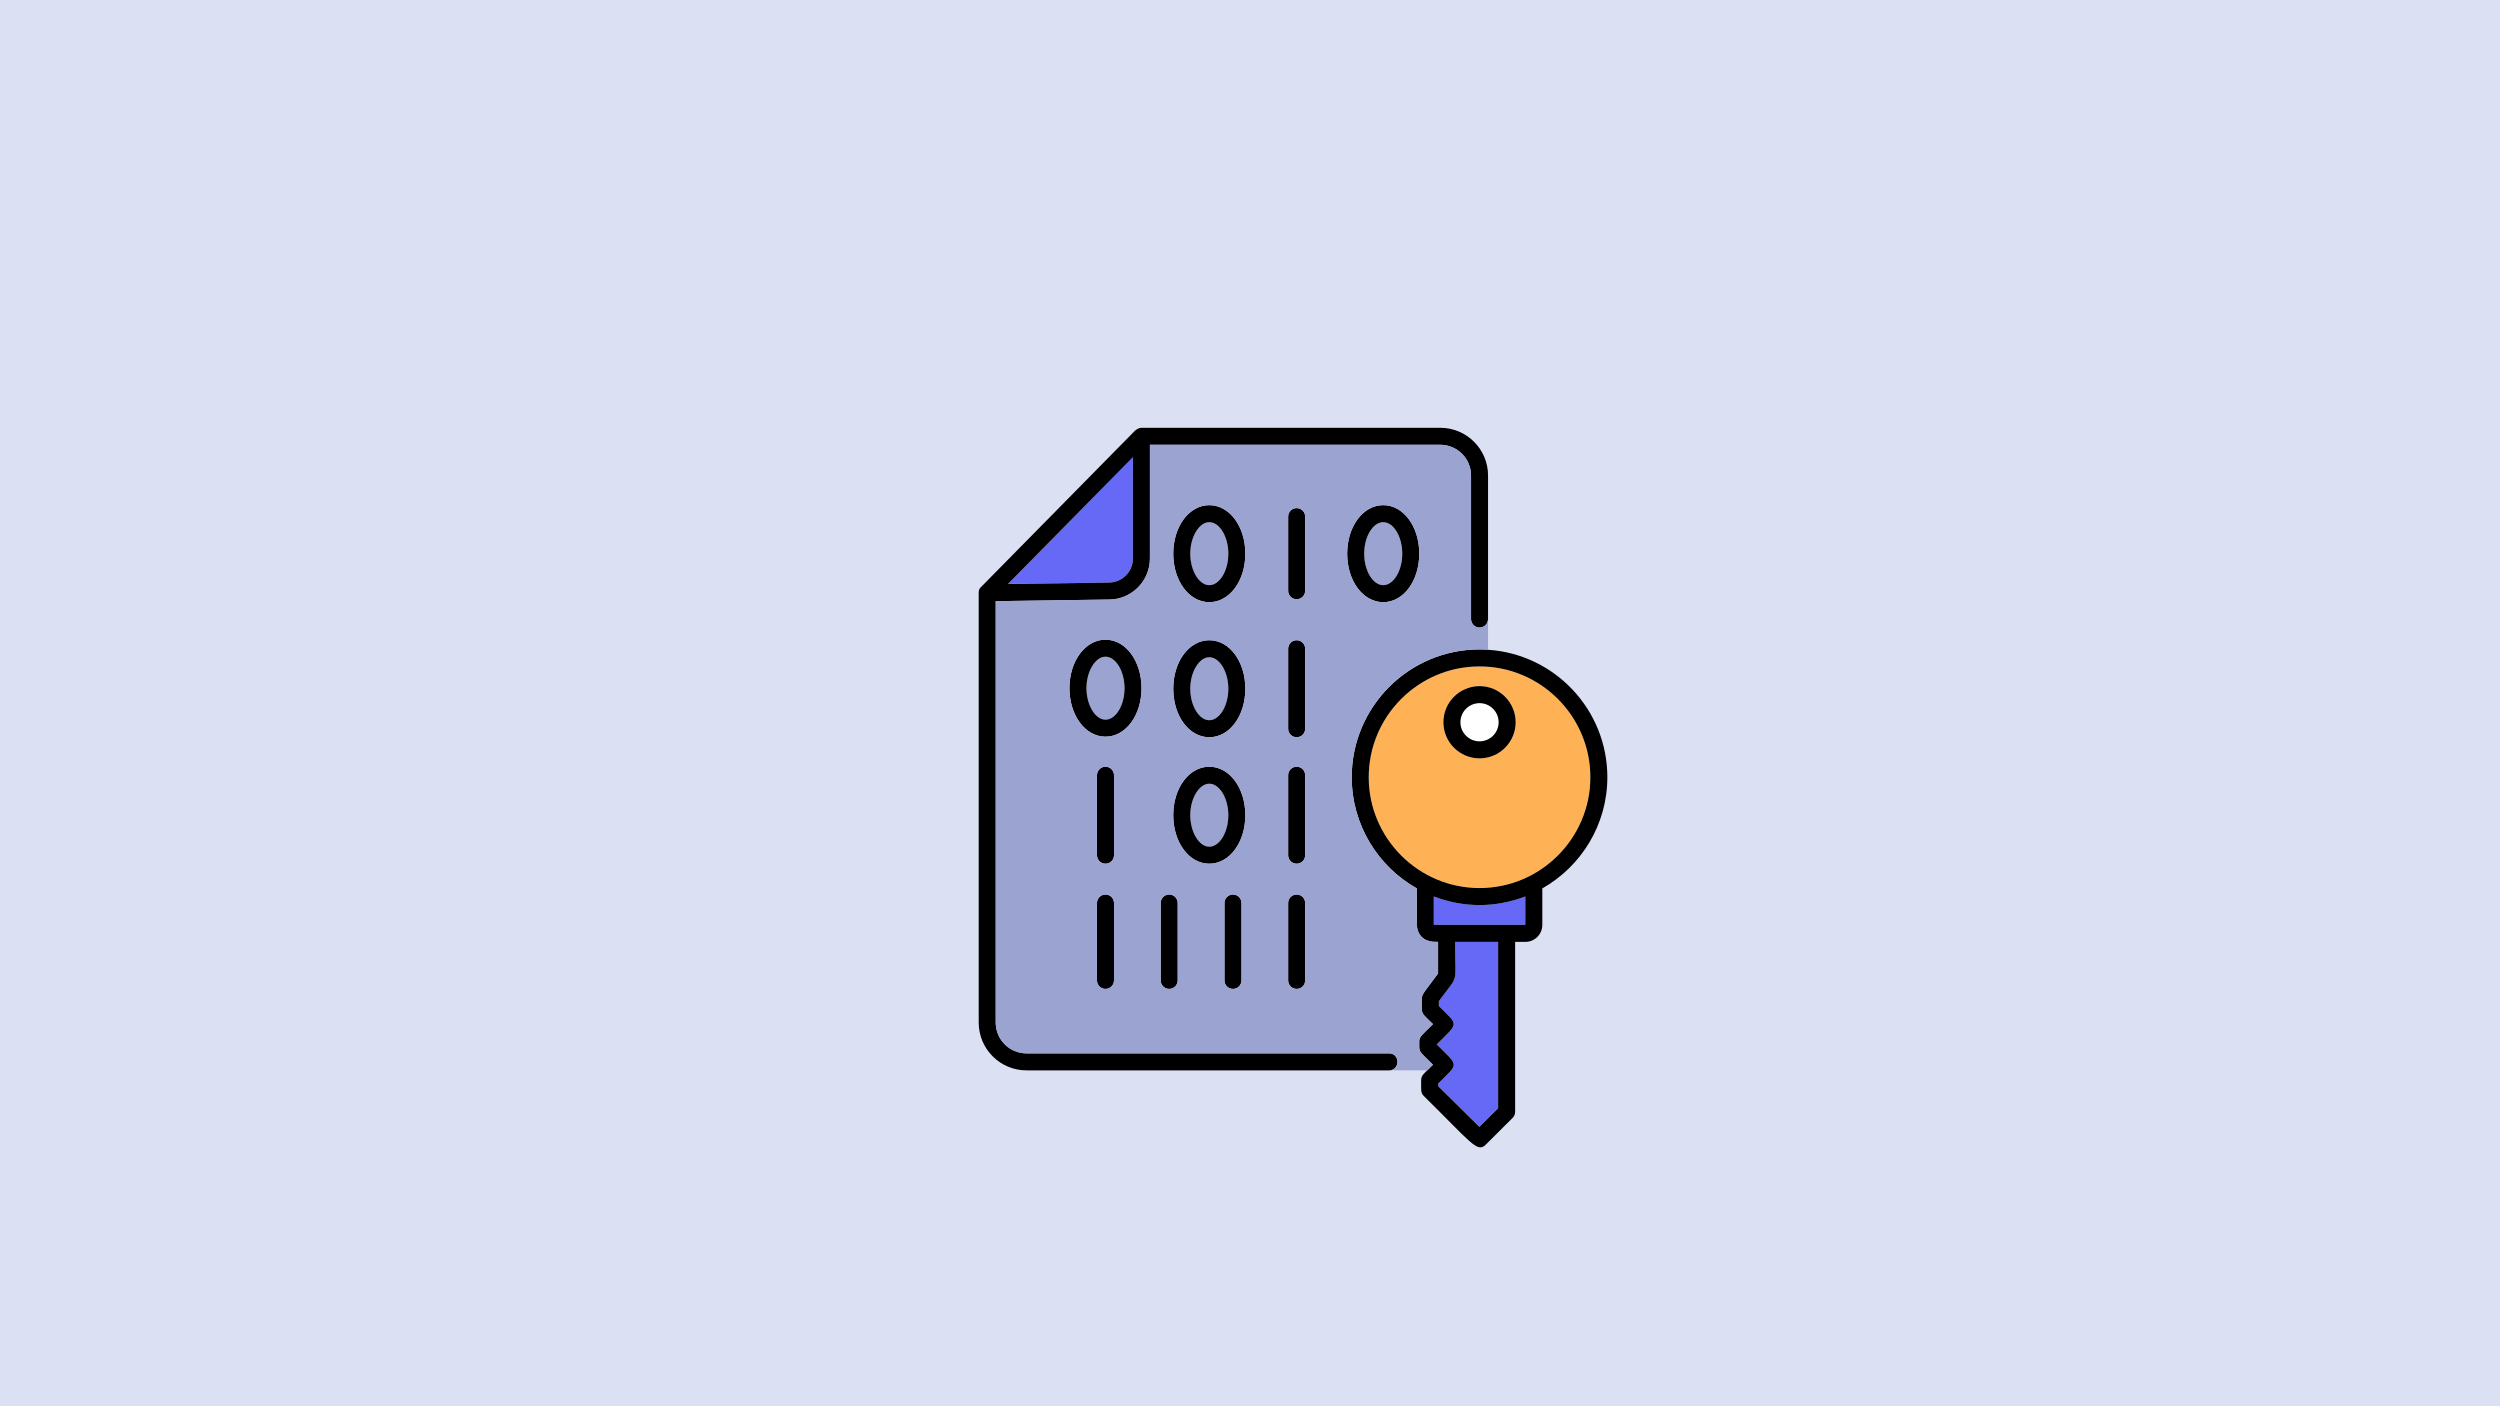 <svg width="1920" height="1080" viewBox="0 0 1920 1080" fill="none" xmlns="http://www.w3.org/2000/svg">
<path d="M1920 0H0V1080H1920V0Z" fill="#DBE0F3"/>
<path d="M1136.28 540.01C1144.37 540.01 1150.96 546.6 1150.96 554.7C1150.96 562.8 1144.37 569.38 1136.28 569.38C1128.19 569.38 1121.59 562.79 1121.59 554.7C1121.59 546.61 1128.18 540.01 1136.28 540.01Z" fill="white"/>
<path d="M928.71 449.42C920.92 449.42 914.08 438.12 914.08 425.23C914.08 412.34 920.91 401.04 928.71 401.04C936.51 401.04 943.34 412.11 943.34 425.23C943.34 438.35 936.64 449.42 928.71 449.42Z" fill="#9BA3D1"/>
<path d="M928.71 553.16C920.92 553.16 914.08 541.86 914.08 528.97C914.08 516.08 920.91 504.77 928.71 504.77C936.51 504.77 943.34 515.85 943.34 528.97C943.34 542.09 936.64 553.16 928.71 553.16Z" fill="#9BA3D1"/>
<path d="M1051.18 596.9C1051.18 643.83 1089.35 682 1136.28 682C1183.21 682 1221.37 643.82 1221.37 596.9C1221.37 549.98 1183.2 511.8 1136.28 511.8C1089.36 511.8 1051.18 549.98 1051.18 596.9ZM1108.54 554.7C1108.54 539.4 1120.98 526.96 1136.28 526.96C1151.58 526.96 1164.01 539.4 1164.01 554.7C1164.01 570 1151.57 582.43 1136.28 582.43C1120.99 582.43 1108.54 569.99 1108.54 554.7Z" fill="#FFB255"/>
<path d="M1171.43 688.43V710.32C1089.7 710.28 1108.3 710.3 1101.13 710.29L1101.15 688.43C1124.03 697.24 1148.52 697.25 1171.43 688.43Z" fill="#6669F5"/>
<path d="M1047.67 425.23C1047.67 412.12 1054.37 401.04 1062.29 401.04C1070.21 401.04 1076.92 412.11 1076.92 425.23C1076.92 438.35 1070.22 449.42 1062.29 449.42C1054.36 449.42 1047.67 438.35 1047.67 425.23Z" fill="#9BA3D1"/>
<path d="M848.99 504.32C856.92 504.32 863.62 515.4 863.62 528.51C863.62 541.62 856.92 552.7 848.99 552.7C841.06 552.7 834.36 541.4 834.36 528.51C834.36 515.62 841.19 504.32 848.99 504.32Z" fill="#9BA3D1"/>
<path d="M928.71 650.29C920.92 650.29 914.08 638.99 914.08 626.09C914.08 613.19 920.91 601.9 928.71 601.9C936.51 601.9 943.34 612.97 943.34 626.09C943.34 639.21 936.64 650.29 928.71 650.29Z" fill="#9BA3D1"/>
<path d="M870.05 428.99C870.05 439.14 861.8 447.39 851.66 447.39L774.02 448.5L870.05 351.03V428.99Z" fill="#6669F5"/>
<path d="M1105.01 772.6V768.85C1120.89 747.2 1117.46 758.09 1117.46 723.35H1150.58V851.18L1136.24 865.44L1104.48 834.26V832.15C1120.6 816.03 1120.69 819.4 1103.41 802.12C1120.48 785.05 1120.72 788.33 1105.01 772.6Z" fill="#6669F5"/>
<path d="M751.65 785.33C751.65 805.61 768.1 822.05 788.37 822.05H1066.76C1075.35 822.05 1075.43 809 1066.76 809H788.37C775.32 809 764.7 798.38 764.7 785.33V461.68L851.72 460.46C868.95 460.46 883.13 446.36 883.13 428.96V341.59H1106.09C1119.14 341.59 1129.76 352.21 1129.76 365.17V475.43C1129.76 479 1132.63 481.96 1136.29 481.96C1139.95 481.96 1142.82 479 1142.82 475.43V365.17C1142.82 344.98 1126.37 328.53 1106.1 328.53H876.53C876.27 328.53 874.16 328.66 871.83 330.62L753.56 450.71C751.37 452.55 751.65 455.15 751.65 455.24V785.33ZM774.02 448.55L870.09 351.08V428.97C870.09 439.15 861.82 447.42 851.64 447.42L774.01 448.55H774.02Z" fill="black"/>
<path d="M1108.54 554.69C1108.54 569.98 1120.98 582.42 1136.28 582.42C1151.58 582.42 1164.01 569.98 1164.01 554.69C1164.01 539.4 1151.57 526.95 1136.28 526.95C1120.99 526.95 1108.54 539.39 1108.54 554.69ZM1121.59 554.69C1121.59 546.59 1128.18 540 1136.28 540C1144.38 540 1150.96 546.59 1150.96 554.69C1150.96 562.79 1144.37 569.37 1136.28 569.37C1128.19 569.37 1121.59 562.78 1121.59 554.69Z" fill="black"/>
<path d="M1038.13 596.92C1038.13 633.47 1058.32 665.5 1088.08 682.29V710.31C1088.08 717.53 1093.91 723.36 1101.13 723.36H1104.44V747.64C1089.83 767.46 1092 761.71 1092 775.31C1092 778.97 1093.89 779.89 1100.53 786.54C1092.9 794.17 1090 795.96 1090 799.77C1090 808.92 1089.03 806.2 1100.53 817.7C1090.02 828.21 1091.48 824.73 1091.48 837.02C1091.48 838.76 1092.18 840.41 1093.39 841.63C1129.53 877.2 1134.5 885.63 1140.91 879.23L1161.71 858.52C1162.93 857.3 1163.62 855.65 1163.62 853.91V723.37H1171.45C1178.67 723.37 1184.5 717.54 1184.5 710.32V682.3C1214.26 665.42 1234.45 633.48 1234.45 596.93C1234.45 544.98 1193.9 502.34 1142.81 499.03V498.94C1140.63 498.85 1138.46 498.77 1136.28 498.77C1082.15 498.77 1038.12 542.8 1038.12 596.93L1038.13 596.92ZM1105.05 772.62V768.88C1120.96 747.13 1117.49 757.96 1117.49 723.37H1150.56V851.21L1136.2 865.48L1104.52 834.24V832.15C1120.61 816.06 1120.62 819.35 1103.39 802.12C1120.52 785 1120.51 788.09 1105.04 772.62H1105.05ZM1101.13 688.47C1124.26 697.28 1148.28 697.3 1171.45 688.47V710.31H1101.13V688.47ZM1051.18 596.92C1051.18 550.01 1089.38 511.81 1136.29 511.81C1183.2 511.81 1221.4 550.02 1221.4 596.92C1221.4 643.82 1183.2 682.03 1136.29 682.03C1089.38 682.03 1051.18 643.82 1051.18 596.92Z" fill="black"/>
<path d="M989.31 498.23V559.67C989.31 563.32 992.27 566.2 995.84 566.2C999.41 566.2 1002.37 563.33 1002.37 559.67V498.23C1002.37 494.66 999.5 491.7 995.84 491.7C992.18 491.7 989.31 494.66 989.31 498.23Z" fill="black"/>
<path d="M901.07 528.95C901.07 549.84 913.17 566.2 928.74 566.2C944.31 566.2 956.41 549.84 956.41 528.95C956.41 508.06 944.23 491.7 928.74 491.7C913.25 491.7 901.07 508.06 901.07 528.95ZM914.12 528.95C914.12 516.07 920.91 504.76 928.74 504.76C936.57 504.76 943.36 515.9 943.36 528.95C943.36 542 936.66 553.14 928.74 553.14C920.82 553.14 914.12 541.83 914.12 528.95Z" fill="black"/>
<path d="M1034.65 425.22C1034.65 446.1 1046.75 462.47 1062.32 462.47C1077.89 462.47 1089.99 446.11 1089.99 425.22C1089.99 404.33 1077.81 387.97 1062.32 387.97C1046.83 387.97 1034.65 404.33 1034.65 425.22ZM1047.7 425.22C1047.7 412.08 1054.4 401.03 1062.32 401.03C1070.24 401.03 1076.94 412.08 1076.94 425.22C1076.94 438.36 1070.24 449.41 1062.32 449.41C1054.4 449.41 1047.7 438.36 1047.7 425.22Z" fill="black"/>
<path d="M901.07 425.22C901.07 446.1 913.17 462.47 928.74 462.47C944.31 462.47 956.41 446.11 956.41 425.22C956.41 404.33 944.23 387.97 928.74 387.97C913.25 387.97 901.07 404.33 901.07 425.22ZM914.12 425.22C914.12 412.34 920.91 401.03 928.74 401.03C936.57 401.03 943.36 412.08 943.36 425.22C943.36 438.36 936.66 449.41 928.74 449.41C920.82 449.41 914.12 438.1 914.12 425.22Z" fill="black"/>
<path d="M821.35 528.52C821.35 549.41 833.45 565.77 849.02 565.77C864.59 565.77 876.69 549.41 876.69 528.52C876.69 507.63 864.51 491.28 849.02 491.28C833.53 491.28 821.35 507.64 821.35 528.52ZM834.4 528.52C834.4 515.64 841.19 504.33 849.02 504.33C856.85 504.33 863.64 515.38 863.64 528.52C863.64 541.66 856.94 552.71 849.02 552.71C841.1 552.71 834.4 541.4 834.4 528.52Z" fill="black"/>
<path d="M989.31 595.35V656.79C989.31 660.44 992.27 663.32 995.84 663.32C999.41 663.32 1002.37 660.45 1002.37 656.79V595.35C1002.37 591.78 999.5 588.82 995.84 588.82C992.18 588.82 989.31 591.78 989.31 595.35Z" fill="black"/>
<path d="M842.5 595.35V656.79C842.5 660.44 845.37 663.32 849.03 663.32C852.69 663.32 855.56 660.45 855.56 656.79V595.35C855.56 591.78 852.6 588.82 849.03 588.82C845.46 588.82 842.5 591.78 842.5 595.35Z" fill="black"/>
<path d="M901.07 626.07C901.07 646.96 913.17 663.32 928.74 663.32C944.31 663.32 956.41 646.96 956.41 626.07C956.41 605.18 944.23 588.83 928.74 588.83C913.25 588.83 901.07 605.19 901.07 626.07ZM914.12 626.07C914.12 613.19 920.91 601.88 928.74 601.88C936.57 601.88 943.36 613.02 943.36 626.07C943.36 639.12 936.66 650.27 928.74 650.27C920.82 650.27 914.12 638.95 914.12 626.07Z" fill="black"/>
<path d="M989.31 693.52V752.96C989.31 756.61 992.27 759.49 995.84 759.49C999.41 759.49 1002.37 756.62 1002.37 752.96V693.52C1002.37 689.87 999.5 686.99 995.84 686.99C992.18 686.99 989.31 689.86 989.31 693.52Z" fill="black"/>
<path d="M940.4 693.52V752.96C940.4 756.61 943.27 759.49 946.93 759.49C950.59 759.49 953.46 756.62 953.46 752.96V693.52C953.46 689.87 950.5 686.99 946.93 686.99C943.36 686.99 940.4 689.86 940.4 693.52Z" fill="black"/>
<path d="M891.41 693.52V752.96C891.41 756.61 894.37 759.49 897.94 759.49C901.51 759.49 904.47 756.62 904.47 752.96V693.52C904.47 689.87 901.51 686.99 897.94 686.99C894.37 686.99 891.41 689.86 891.41 693.52Z" fill="black"/>
<path d="M842.5 693.52V752.96C842.5 756.61 845.37 759.49 849.03 759.49C852.69 759.49 855.56 756.62 855.56 752.96V693.52C855.56 689.87 852.6 686.99 849.03 686.99C845.46 686.99 842.5 689.86 842.5 693.52Z" fill="black"/>
<path d="M989.31 396.77V453.68C989.31 457.33 992.27 460.21 995.84 460.21C999.41 460.21 1002.37 457.34 1002.37 453.68V396.77C1002.37 393.11 999.5 390.24 995.84 390.24C992.18 390.24 989.31 393.11 989.31 396.77Z" fill="black"/>
<path d="M764.7 461.68V785.32C764.7 798.37 775.32 808.99 788.37 808.99H1066.76C1075.43 808.99 1075.35 822.04 1066.76 822.04H1096.17L1100.52 817.69C1092.89 810.07 1089.99 808.27 1089.99 804.46C1089.99 795.68 1088.61 798.44 1100.52 786.53C1090.74 776.75 1091.99 780.19 1091.99 766.69C1091.99 765.3 1092.43 763.99 1093.21 762.86L1104.44 747.63V723.35C1083.96 723.35 1088.08 709.53 1088.08 682.27C1058.32 665.48 1038.13 633.45 1038.13 596.9C1038.13 542.77 1082.16 498.74 1136.29 498.74C1138.47 498.74 1140.64 498.83 1142.82 498.91V475.41C1142.82 478.98 1139.86 481.94 1136.29 481.94C1132.72 481.94 1129.76 478.98 1129.76 475.41V365.15C1129.76 352.19 1119.14 341.57 1106.09 341.57H883.13V428.94C883.13 446.34 868.95 460.44 851.72 460.44L764.7 461.66V461.68ZM956.41 425.22C956.41 446.1 944.23 462.47 928.74 462.47C913.25 462.47 901.07 446.11 901.07 425.22C901.07 404.33 913.17 387.97 928.74 387.97C944.31 387.97 956.41 404.33 956.41 425.22ZM956.41 528.95C956.41 549.84 944.23 566.2 928.74 566.2C913.25 566.2 901.07 549.84 901.07 528.95C901.07 508.06 913.17 491.7 928.74 491.7C944.31 491.7 956.41 508.06 956.41 528.95ZM1034.64 425.22C1034.64 404.33 1046.74 387.97 1062.31 387.97C1077.88 387.97 1089.98 404.33 1089.98 425.22C1089.98 446.11 1077.8 462.47 1062.31 462.47C1046.82 462.47 1034.64 446.11 1034.64 425.22ZM989.3 693.51C989.3 689.86 992.26 686.98 995.83 686.98C999.4 686.98 1002.36 689.85 1002.36 693.51V752.95C1002.36 756.6 999.49 759.48 995.83 759.48C992.17 759.48 989.3 756.61 989.3 752.95V693.51ZM989.3 595.35C989.3 591.78 992.26 588.82 995.83 588.82C999.4 588.82 1002.36 591.78 1002.36 595.35V656.79C1002.36 660.44 999.49 663.32 995.83 663.32C992.17 663.32 989.3 660.45 989.3 656.79V595.35ZM989.3 498.23C989.3 494.66 992.26 491.7 995.83 491.7C999.4 491.7 1002.36 494.66 1002.36 498.23V559.67C1002.36 563.32 999.49 566.2 995.83 566.2C992.17 566.2 989.3 563.33 989.3 559.67V498.23ZM989.3 396.76C989.3 393.1 992.26 390.23 995.83 390.23C999.4 390.23 1002.36 393.1 1002.36 396.76V453.67C1002.36 457.32 999.49 460.2 995.83 460.2C992.17 460.2 989.3 457.33 989.3 453.67V396.76ZM940.39 693.51C940.39 689.86 943.26 686.98 946.92 686.98C950.58 686.98 953.45 689.85 953.45 693.51V752.95C953.45 756.6 950.49 759.48 946.92 759.48C943.35 759.48 940.39 756.61 940.39 752.95V693.51ZM901.05 626.07C901.05 605.19 913.15 588.83 928.72 588.83C944.29 588.83 956.39 605.19 956.39 626.07C956.39 646.95 944.21 663.32 928.72 663.32C913.23 663.32 901.05 646.96 901.05 626.07ZM891.39 693.51C891.39 689.86 894.35 686.98 897.92 686.98C901.49 686.98 904.45 689.85 904.45 693.51V752.95C904.45 756.6 901.49 759.48 897.92 759.48C894.35 759.48 891.39 756.61 891.39 752.95V693.51ZM842.48 693.51C842.48 689.86 845.35 686.98 849.01 686.98C852.67 686.98 855.54 689.85 855.54 693.51V752.95C855.54 756.6 852.58 759.48 849.01 759.48C845.44 759.48 842.48 756.61 842.48 752.95V693.51ZM842.48 595.35C842.48 591.78 845.35 588.82 849.01 588.82C852.67 588.82 855.54 591.78 855.54 595.35V656.79C855.54 660.44 852.58 663.32 849.01 663.32C845.44 663.32 842.48 660.45 842.48 656.79V595.35ZM821.33 528.51C821.33 507.63 833.43 491.27 849 491.27C864.57 491.27 876.67 507.63 876.67 528.51C876.67 549.39 864.49 565.76 849 565.76C833.51 565.76 821.33 549.4 821.33 528.51Z" fill="#9BA3D1"/>
</svg>
